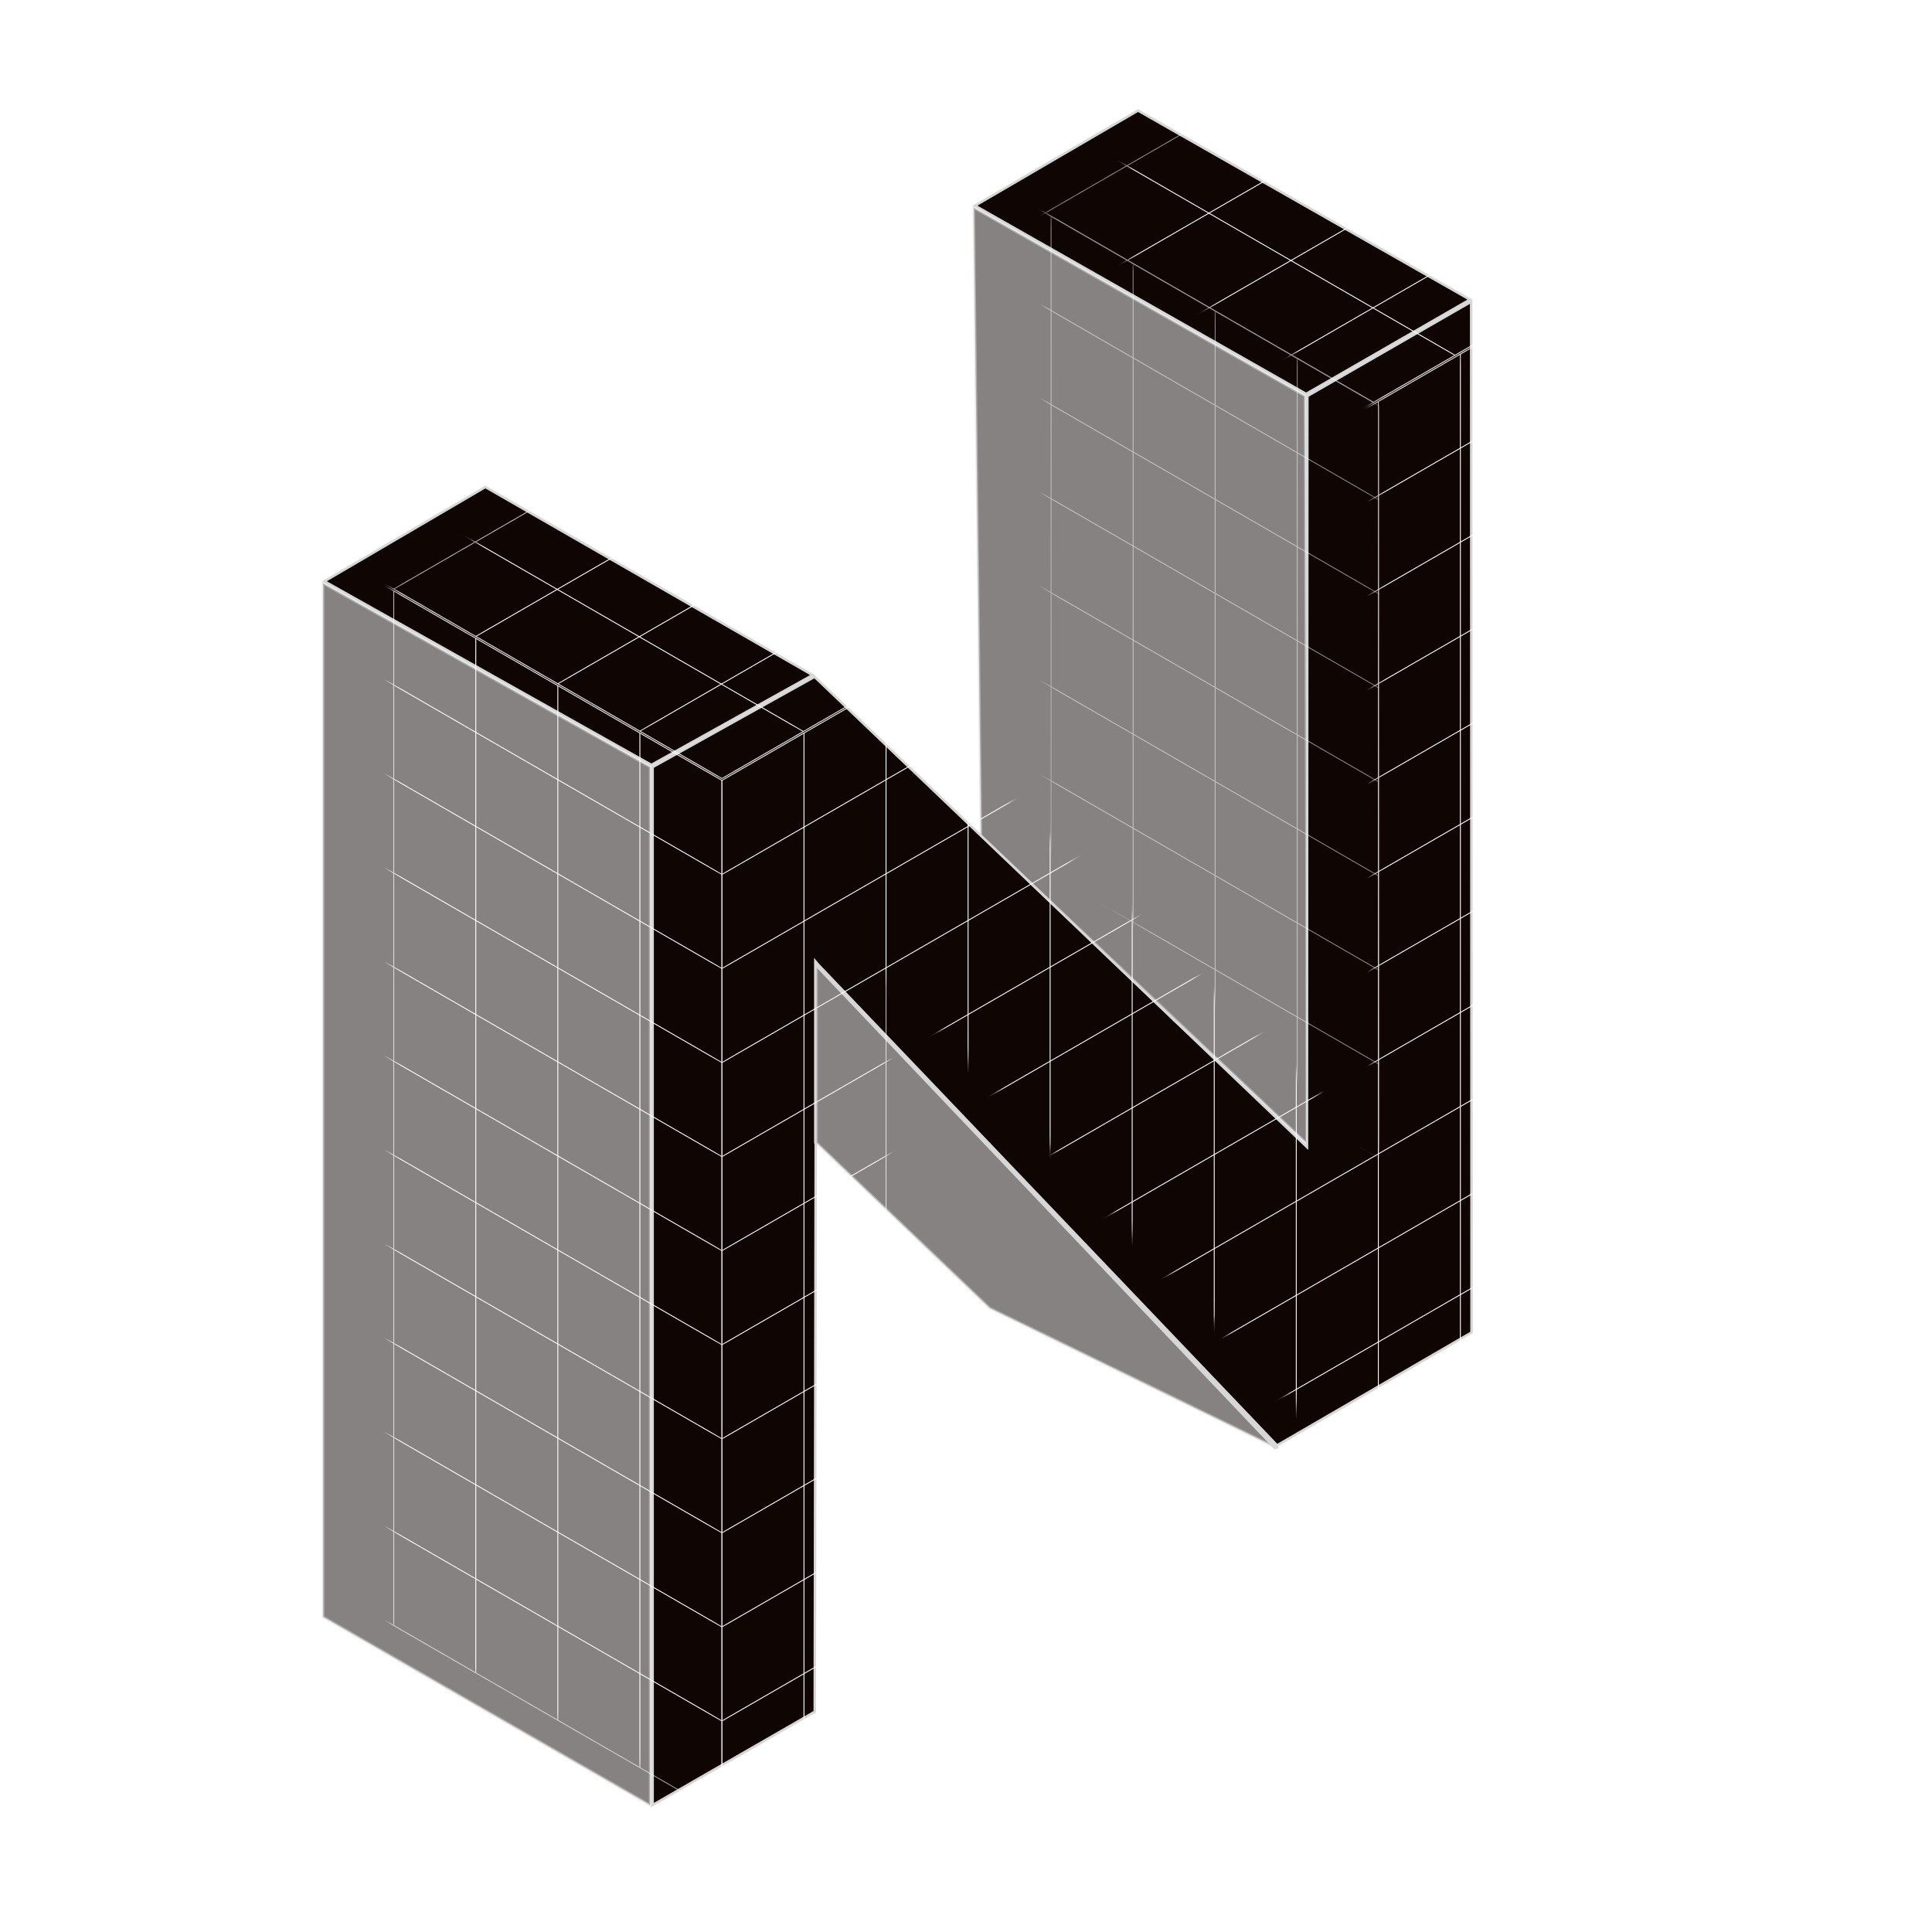 <svg width="224" height="224" viewBox="0 0 224 224" fill="none" xmlns="http://www.w3.org/2000/svg">
<g filter="url(#filter0_i_27_344)">
<path opacity="0.5" d="M159.47 46.828L159.769 133.539L121.922 97.819L121.078 25.008L159.47 46.828Z" fill="#0F0604" stroke="#D7D7D7" stroke-width="0.289"/>
<path d="M178.602 35.645L159.614 46.577L121.221 24.756L140.125 13.729L178.602 35.645Z" fill="#0F0604" stroke="#D7D7D7" stroke-width="0.289"/>
<path d="M178.791 155.399L156.242 168.485L103.011 112.721L102.996 112.703L102.964 112.665L102.708 112.36V133.421L102.736 133.459L102.754 133.484L102.642 199.371L83.846 210.188V89.846L102.621 79.381L159.469 133.669L159.713 133.902V133.564L159.758 46.828L178.748 35.894L178.791 155.399Z" fill="#0F0604" stroke="#D7D7D7" stroke-width="0.289"/>
<path opacity="0.5" d="M122.94 152.57L156.37 168.85L156.216 168.667L102.9 112.814L102.886 112.796L102.854 112.758L102.854 133.374L102.9 133.438L122.94 152.57Z" fill="#0F0604" stroke="#D7D7D7" stroke-width="0.289"/>
<path opacity="0.5" d="M83.557 89.845V210.188L45.645 188.372V68.557L83.557 89.845Z" fill="#0F0604" stroke="#D7D7D7" stroke-width="0.289"/>
<path d="M102.391 79.179L83.7 89.594L45.791 68.306L64.455 57.372L102.391 79.179Z" fill="#0F0604" stroke="#D7D7D7" stroke-width="0.289"/>
<path d="M155.993 168.796L102.886 112.917V112.796L102.9 112.813L156.216 168.668L155.993 168.796Z" fill="#1F0604" stroke="#D7D7D7" stroke-width="0.289"/>
</g>
<mask id="mask0_27_344" style="mask-type:alpha" maskUnits="userSpaceOnUse" x="120" y="24" width="40" height="110">
<path opacity="0.5" d="M159.47 46.828L159.769 133.539L121.922 97.819L121.078 25.008L159.47 46.828Z" fill="#0F0604" stroke="#D7D7D7" stroke-width="0.289"/>
</mask>
<g mask="url(#mask0_27_344)">
<path d="M55.273 -13.343L159.916 47.073V167.028L55.273 106.613V-13.343Z" stroke="white" stroke-width="0.102" stroke-miterlimit="10"/>
<path d="M55.273 95.708L159.916 156.122" stroke="white" stroke-width="0.102" stroke-miterlimit="10"/>
<path d="M55.273 84.803L159.916 145.218" stroke="white" stroke-width="0.102" stroke-miterlimit="10"/>
<path d="M55.273 73.898L159.916 134.313" stroke="white" stroke-width="0.102" stroke-miterlimit="10"/>
<path d="M55.273 62.992L159.916 123.408" stroke="white" stroke-width="0.102" stroke-miterlimit="10"/>
<path d="M55.273 52.087L159.916 112.502" stroke="white" stroke-width="0.102" stroke-miterlimit="10"/>
<path d="M55.273 41.183L159.916 101.598" stroke="white" stroke-width="0.102" stroke-miterlimit="10"/>
<path d="M55.273 30.277L159.916 90.693" stroke="white" stroke-width="0.102" stroke-miterlimit="10"/>
<path d="M55.273 19.372L159.916 79.786" stroke="white" stroke-width="0.102" stroke-miterlimit="10"/>
<path d="M55.273 8.467L159.916 68.882" stroke="white" stroke-width="0.102" stroke-miterlimit="10"/>
<path d="M55.273 -2.438L159.916 57.977" stroke="white" stroke-width="0.102" stroke-miterlimit="10"/>
<path d="M150.402 41.58V161.535" stroke="white" stroke-width="0.102" stroke-miterlimit="10"/>
<path d="M140.89 36.088V156.043" stroke="white" stroke-width="0.102" stroke-miterlimit="10"/>
<path d="M131.377 30.596V150.551" stroke="white" stroke-width="0.102" stroke-miterlimit="10"/>
<path d="M121.864 25.102V145.058" stroke="white" stroke-width="0.102" stroke-miterlimit="10"/>
</g>
<mask id="mask1_27_344" style="mask-type:alpha" maskUnits="userSpaceOnUse" x="45" y="13" width="135" height="198">
<path fill-rule="evenodd" clip-rule="evenodd" d="M121.774 97.471L121.778 97.884L158.361 132.411L121.774 97.471ZM159.569 133.551L159.915 133.878L159.615 46.745L159.569 133.551Z" fill="#0F0604"/>
<path fill-rule="evenodd" clip-rule="evenodd" d="M159.615 46.745L121.429 24.724L140.221 13.782L178.893 35.644L159.615 46.745Z" fill="#0F0604"/>
<path fill-rule="evenodd" clip-rule="evenodd" d="M178.893 35.644L159.615 46.745L159.569 133.551L159.569 133.564L158.361 132.411L121.774 97.471L102.684 79.241V79.181L83.702 89.761V210.438L102.787 199.454L102.9 133.438L102.853 133.373L102.853 112.758L102.885 112.796L102.9 112.813L156.216 168.668L178.937 155.483L178.893 35.644Z" fill="#0F0604"/>
<path fill-rule="evenodd" clip-rule="evenodd" d="M156.37 168.85L155.764 168.556L102.9 112.933V133.438L102.853 133.373L102.853 112.758L102.885 112.796L102.9 112.813L156.216 168.668L156.37 168.85Z" fill="#0F0604"/>
<path d="M45.5 68.31L83.702 89.761V210.438L45.5 188.457V68.31Z" fill="#0F0604"/>
<path fill-rule="evenodd" clip-rule="evenodd" d="M102.9 133.438V112.933V112.813L102.885 112.796L102.853 112.758L102.853 133.373L102.9 133.438Z" fill="#0F0604"/>
<path fill-rule="evenodd" clip-rule="evenodd" d="M83.702 89.761L45.5 68.31L64.454 57.205L102.684 79.181L83.702 89.761Z" fill="#0F0604"/>
<path d="M155.993 168.796L155.764 168.556L102.9 112.933L102.885 112.917L102.885 112.796L102.9 112.813L156.216 168.668L155.993 168.796Z" fill="#1F0604"/>
<path d="M121.774 97.471L121.778 97.884L158.361 132.411M121.774 97.471L158.361 132.411M121.774 97.471L102.684 79.241V79.181M158.361 132.411L159.569 133.564L159.569 133.551M158.361 132.411L159.569 133.551M159.569 133.551L159.915 133.878L159.615 46.745M159.569 133.551L159.615 46.745M159.615 46.745L121.429 24.724L140.221 13.782L178.893 35.644M159.615 46.745L178.893 35.644M178.893 35.644L178.937 155.483L156.216 168.668M102.684 79.181L83.702 89.761M102.684 79.181L64.454 57.205L45.5 68.31M83.702 89.761V210.438M83.702 89.761L45.5 68.31M83.702 210.438L102.787 199.454L102.9 133.438M83.702 210.438L45.5 188.457V68.31M102.9 133.438L102.853 133.373L102.853 112.758L102.885 112.796M102.9 133.438V112.933M102.885 112.796L102.9 112.813M102.885 112.796L102.885 112.917L102.9 112.933M102.9 112.813L156.216 168.668M102.9 112.813V112.933M156.216 168.668L156.37 168.85L155.764 168.556M156.216 168.668L155.993 168.796L155.764 168.556M155.764 168.556L102.9 112.933" stroke="#D7D7D7" stroke-width="0.289"/>
</mask>
<g mask="url(#mask1_27_344)">
<path d="M188.345 30.066L83.702 90.482V210.437L188.345 150.022V30.066Z" stroke="white" stroke-width="0.102" stroke-miterlimit="10"/>
<path d="M188.345 139.117L83.702 199.532" stroke="white" stroke-width="0.102" stroke-miterlimit="10"/>
<path d="M188.345 128.212L83.702 188.627" stroke="white" stroke-width="0.102" stroke-miterlimit="10"/>
<path d="M188.345 117.308L83.702 177.722" stroke="white" stroke-width="0.102" stroke-miterlimit="10"/>
<path d="M188.345 106.401L83.702 166.817" stroke="white" stroke-width="0.102" stroke-miterlimit="10"/>
<path d="M188.345 95.496L83.702 155.911" stroke="white" stroke-width="0.102" stroke-miterlimit="10"/>
<path d="M188.345 84.592L83.702 145.007" stroke="white" stroke-width="0.102" stroke-miterlimit="10"/>
<path d="M188.345 73.686L83.702 134.102" stroke="white" stroke-width="0.102" stroke-miterlimit="10"/>
<path d="M188.345 62.781L83.702 123.196" stroke="white" stroke-width="0.102" stroke-miterlimit="10"/>
<path d="M188.345 51.876L83.702 112.291" stroke="white" stroke-width="0.102" stroke-miterlimit="10"/>
<path d="M188.345 40.972L83.702 101.386" stroke="white" stroke-width="0.102" stroke-miterlimit="10"/>
<path d="M93.216 84.989V204.945" stroke="white" stroke-width="0.102" stroke-miterlimit="10"/>
<path d="M102.729 79.497V199.452" stroke="white" stroke-width="0.102" stroke-miterlimit="10"/>
<path d="M112.241 74.005V193.96" stroke="white" stroke-width="0.102" stroke-miterlimit="10"/>
<path d="M121.754 68.512V188.467" stroke="white" stroke-width="0.102" stroke-miterlimit="10"/>
<path d="M131.267 63.02V182.976" stroke="white" stroke-width="0.102" stroke-miterlimit="10"/>
<path d="M140.78 57.527V177.483" stroke="white" stroke-width="0.102" stroke-miterlimit="10"/>
<path d="M150.293 52.036V171.991" stroke="white" stroke-width="0.102" stroke-miterlimit="10"/>
<path d="M159.807 46.543V166.498" stroke="white" stroke-width="0.102" stroke-miterlimit="10"/>
<path d="M169.318 41.051V161.006" stroke="white" stroke-width="0.102" stroke-miterlimit="10"/>
<path d="M178.832 35.559V155.514" stroke="white" stroke-width="0.102" stroke-miterlimit="10"/>
<path d="M82.943 -30.13L187.586 30.284L83.701 90.263L-20.94 29.847L82.943 -30.13Z" stroke="white" stroke-width="0.102" stroke-miterlimit="10"/>
<path d="M-11.497 24.395L93.145 84.81" stroke="white" stroke-width="0.102" stroke-miterlimit="10"/>
<path d="M-2.053 18.942L102.589 79.357" stroke="white" stroke-width="0.102" stroke-miterlimit="10"/>
<path d="M7.392 13.489L112.034 73.905" stroke="white" stroke-width="0.102" stroke-miterlimit="10"/>
<path d="M16.836 8.037L121.477 68.452" stroke="white" stroke-width="0.102" stroke-miterlimit="10"/>
<path d="M26.279 2.585L130.922 63" stroke="white" stroke-width="0.102" stroke-miterlimit="10"/>
<path d="M35.724 -2.867L140.365 57.547" stroke="white" stroke-width="0.102" stroke-miterlimit="10"/>
<path d="M45.167 -8.32L149.809 52.095" stroke="white" stroke-width="0.102" stroke-miterlimit="10"/>
<path d="M54.611 -13.773L159.253 46.643" stroke="white" stroke-width="0.102" stroke-miterlimit="10"/>
<path d="M64.055 -19.226L168.697 41.19" stroke="white" stroke-width="0.102" stroke-miterlimit="10"/>
<path d="M73.5 -24.678L178.141 35.737" stroke="white" stroke-width="0.102" stroke-miterlimit="10"/>
<path d="M178.072 24.793L74.188 84.77" stroke="white" stroke-width="0.102" stroke-miterlimit="10"/>
<path d="M168.56 19.3L64.676 79.278" stroke="white" stroke-width="0.102" stroke-miterlimit="10"/>
<path d="M159.047 13.808L55.163 73.785" stroke="white" stroke-width="0.102" stroke-miterlimit="10"/>
<path d="M149.534 8.315L45.649 68.294" stroke="white" stroke-width="0.102" stroke-miterlimit="10"/>
<path d="M140.02 2.823L36.136 62.801" stroke="white" stroke-width="0.102" stroke-miterlimit="10"/>
<path d="M130.508 -2.669L26.623 57.308" stroke="white" stroke-width="0.102" stroke-miterlimit="10"/>
<path d="M120.995 -8.161L17.111 51.817" stroke="white" stroke-width="0.102" stroke-miterlimit="10"/>
<path d="M111.482 -13.653L7.598 46.324" stroke="white" stroke-width="0.102" stroke-miterlimit="10"/>
<path d="M101.97 -19.145L-1.915 40.832" stroke="white" stroke-width="0.102" stroke-miterlimit="10"/>
<path d="M92.456 -24.639L-11.429 35.34" stroke="white" stroke-width="0.102" stroke-miterlimit="10"/>
<path d="M-20.94 30.066L83.702 90.482V210.437L-20.94 150.022V30.066Z" stroke="white" stroke-width="0.102" stroke-miterlimit="10"/>
<path d="M-20.94 139.117L83.702 199.532" stroke="white" stroke-width="0.102" stroke-miterlimit="10"/>
<path d="M-20.94 128.212L83.702 188.627" stroke="white" stroke-width="0.102" stroke-miterlimit="10"/>
<path d="M-20.94 117.308L83.702 177.722" stroke="white" stroke-width="0.102" stroke-miterlimit="10"/>
<path d="M-20.94 106.401L83.702 166.817" stroke="white" stroke-width="0.102" stroke-miterlimit="10"/>
<path d="M-20.94 95.496L83.702 155.911" stroke="white" stroke-width="0.102" stroke-miterlimit="10"/>
<path d="M-20.94 84.592L83.702 145.007" stroke="white" stroke-width="0.102" stroke-miterlimit="10"/>
<path d="M-20.94 73.686L83.702 134.102" stroke="white" stroke-width="0.102" stroke-miterlimit="10"/>
<path d="M-20.94 62.781L83.702 123.196" stroke="white" stroke-width="0.102" stroke-miterlimit="10"/>
<path d="M-20.94 51.876L83.702 112.291" stroke="white" stroke-width="0.102" stroke-miterlimit="10"/>
<path d="M-20.94 40.972L83.702 101.386" stroke="white" stroke-width="0.102" stroke-miterlimit="10"/>
<path d="M74.189 84.989V204.945" stroke="white" stroke-width="0.102" stroke-miterlimit="10"/>
<path d="M64.676 79.497V199.452" stroke="white" stroke-width="0.102" stroke-miterlimit="10"/>
<path d="M55.163 74.005V193.96" stroke="white" stroke-width="0.102" stroke-miterlimit="10"/>
<path d="M45.65 68.512V188.467" stroke="white" stroke-width="0.102" stroke-miterlimit="10"/>
</g>
<defs>
<filter id="filter0_i_27_344" x="37.321" y="12.654" width="141.616" height="197.784" filterUnits="userSpaceOnUse" color-interpolation-filters="sRGB">
<feFlood flood-opacity="0" result="BackgroundImageFix"/>
<feBlend mode="normal" in="SourceGraphic" in2="BackgroundImageFix" result="shape"/>
<feColorMatrix in="SourceAlpha" type="matrix" values="0 0 0 0 0 0 0 0 0 0 0 0 0 0 0 0 0 0 127 0" result="hardAlpha"/>
<feOffset dx="-8.179" dy="-0.909"/>
<feGaussianBlur stdDeviation="15.586"/>
<feComposite in2="hardAlpha" operator="arithmetic" k2="-1" k3="1"/>
<feColorMatrix type="matrix" values="0 0 0 0 0.999 0 0 0 0 0.999 0 0 0 0 0.999 0 0 0 1 0"/>
<feBlend mode="normal" in2="shape" result="effect1_innerShadow_27_344"/>
</filter>
</defs>
</svg>
